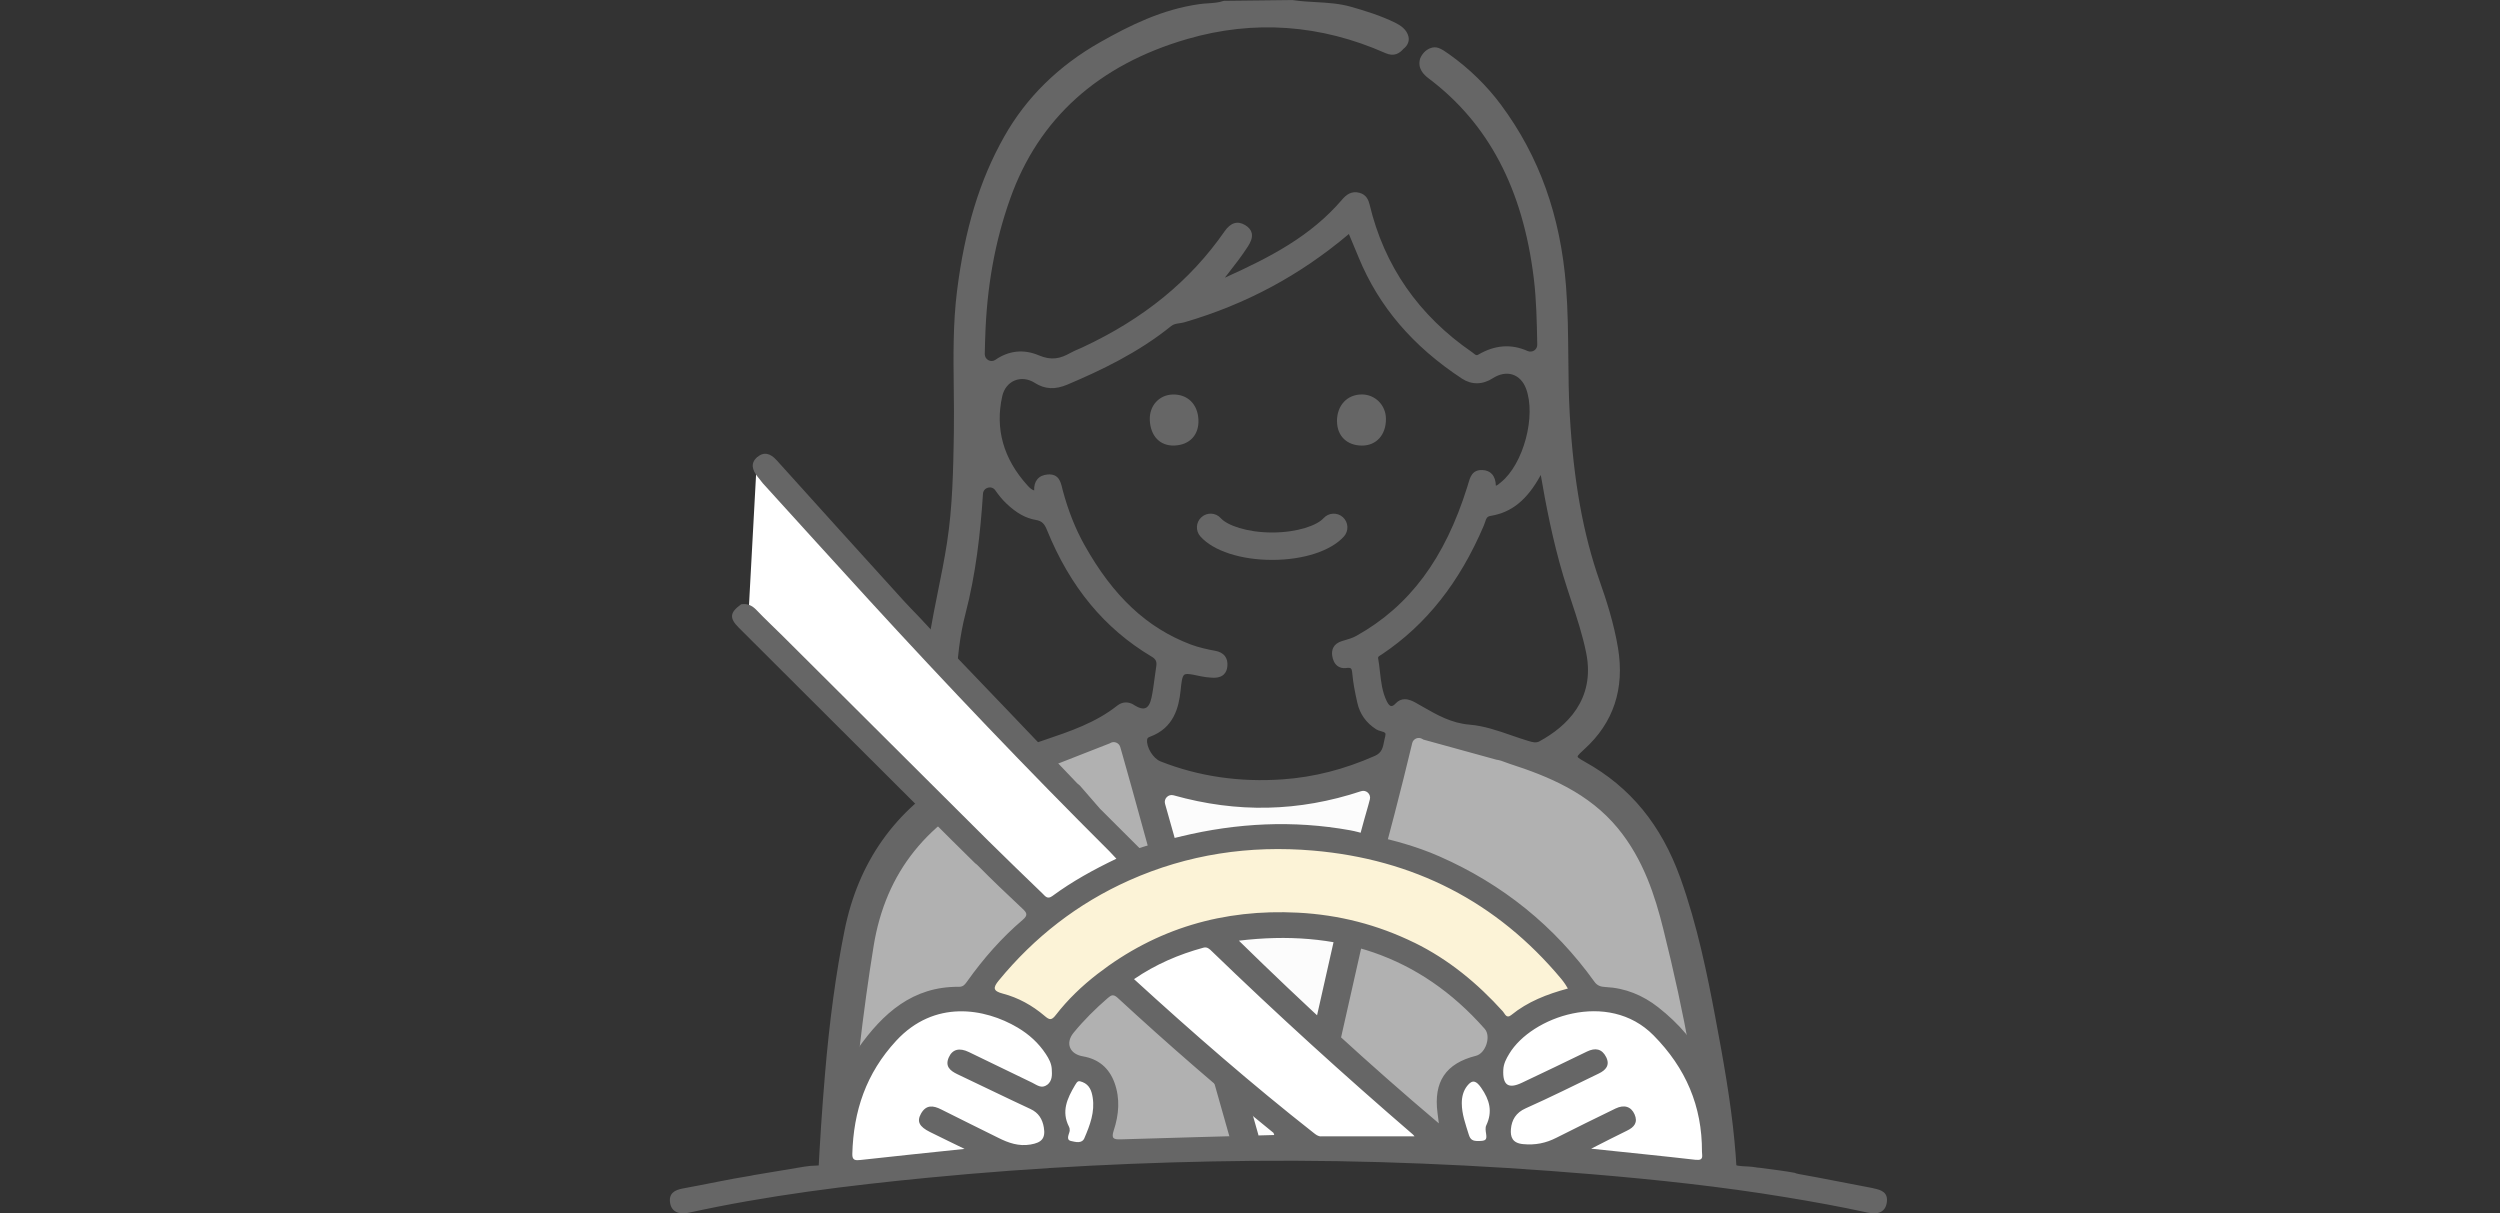 <?xml version="1.0" encoding="UTF-8"?><svg id="_イヤー_1" xmlns="http://www.w3.org/2000/svg" viewBox="0 0 449.86 218.31"><rect x="0" y="0" width="449.86" height="218.31" fill="#333333" stroke="none"/><defs><style>.cls-1{fill:#fff;}.cls-2{fill:#fcf3d7;}.cls-3{fill:none;}.cls-4{fill:#b1b1b1;}.cls-5{fill:#666;}.cls-6{fill:#fcfcfc;}</style></defs><polygon class="cls-4" points="201.68 128.79 223.73 207.27 148.48 212.27 152.6 173.18 158.77 156.13 166.71 147.02 201.68 128.79"/><polyline class="cls-4" points="253.12 128.5 233.14 207.27 280.46 208.74 311.01 211.44 301.62 162.89 291.34 145.55 271.64 134.38 254.3 128.79"/><polygon class="cls-6" points="205.8 141.72 208.44 140.55 228.14 142.9 249.6 138.79 234.9 206.1 223.73 207.27 205.8 141.72"/><g><path class="cls-3" d="M248.51,131.58c-.29-.08-.58-.16-.82-.32-1.81-1.14-2.96-2.74-3.41-4.76-.44-1.95-.76-3.59-.91-5.26-.05-.57-.13-.84-.26-.95-.13-.11-.42-.13-.88-.07-.59,.08-1.13-.06-1.55-.38-.51-.4-.84-1.08-.94-1.91-.1-.9,.13-2.07,1.85-2.58l.28-.08c.76-.22,1.54-.45,2.21-.82,9.58-5.34,15.93-13.88,19.99-26.86,.05-.17,.1-.34,.15-.51,.34-1.2,.72-2.56,2.56-2.48,.73,.03,1.31,.28,1.72,.73,.45,.49,.68,1.19,.7,2.09,.25-.06,.45-.22,.71-.45,.07-.06,.14-.12,.21-.17,4.06-3.29,6.37-11.97,4.5-16.88-.48-1.25-1.33-2.14-2.4-2.49-1.1-.36-2.36-.13-3.55,.64-1.85,1.19-3.83,1.22-5.57,.08-8.87-5.82-14.94-12.93-18.56-21.73-.44-1.08-.89-2.15-1.35-3.24l-.44-1.05c-8.79,7.43-18.46,12.62-29.55,15.87-.3,.09-.61,.14-.9,.18-.56,.09-1.09,.17-1.55,.53-5.95,4.81-12.74,8.01-18.61,10.5-2.26,.96-4.09,.87-5.92-.3-1.16-.73-2.47-.89-3.6-.42-1.12,.46-1.94,1.49-2.24,2.81-1.33,5.87,.19,11.27,4.52,16.05,.35,.38,.68,.75,1.22,.93-.03-.83,.15-1.5,.55-1.99,.42-.52,1.05-.82,1.88-.89,1.98-.17,2.34,1.29,2.62,2.47,.04,.16,.08,.33,.12,.48,1,3.65,2.26,6.83,3.86,9.7,5.16,9.25,11.24,14.95,19.14,17.94,1.46,.55,3.06,.89,4.42,1.14,1.56,.29,2.31,1.24,2.18,2.76-.09,1.04-.65,2.24-2.85,2.07-.62-.05-1.29-.11-1.94-.25-1.09-.24-1.89-.41-2.41-.41-.25,0-.43,.04-.55,.13-.39,.28-.51,1.27-.67,2.86-.31,3.03-1.21,6.71-5.48,8.29-.39,.14-.5,.26-.54,.54-.17,1.34,1.08,3.38,2.39,3.9,6.84,2.71,14.25,3.79,22.01,3.24,5.62-.4,11.04-1.78,16.57-4.22,1.28-.56,1.46-1.52,1.67-2.62,.06-.32,.13-.65,.22-.96,.06-.22,.07-.39,0-.49-.1-.18-.45-.28-.79-.37Z"/><path class="cls-5" d="M269.32,136.71c.55,.07,1.05,.26,1.57,.46,.24,.09,.48,.18,.72,.26,7.04,2.27,14.28,5.25,19.53,11.63,4.6,5.59,6.7,12.26,8.14,18.04,3.9,15.58,6.43,29.67,7.69,42.95,.06,.63,.58,1.1,1.21,1.12,.98,.02,1.87,.08,2.83,.27,.79,.15,1.52-.49,1.47-1.29-.1-1.67-.22-3.26-.37-4.81-.7-7.37-2.03-14.73-3.44-22.24-1.44-7.67-3.23-16.57-6.3-25.12-3.43-9.55-9.03-16.37-17.12-20.86-.54-.3-1.35-.75-1.37-.96-.03-.22,.73-.9,1.22-1.35,5.24-4.75,7.27-10.88,6.05-18.22-.74-4.45-2.13-8.71-3.26-11.91-3.02-8.58-4.74-18.13-5.42-30.05-.2-3.47-.23-7-.26-10.42-.04-4.16-.08-8.45-.41-12.68-.99-12.71-4.82-23.4-11.71-32.68-2.55-3.43-5.68-6.49-9.31-9.08-1.58-1.13-2.35-1.53-3.48-1.07-.8,.33-1.41,1.01-1.74,1.81l-.02,.04c-.5,1.76,.62,2.87,1.54,3.56,10.75,8.1,16.94,19.85,18.91,35.93,.48,3.91,.55,7.83,.63,11.98,.02,.91-.91,1.5-1.74,1.14-2.96-1.32-5.9-1.09-8.9,.67-.28,.16-.42,.08-.79-.22-.09-.08-.19-.15-.28-.22-9.63-6.61-15.84-15.56-18.46-26.59-.18-.75-.56-1.77-1.83-2.11-1.49-.39-2.42,.41-3.13,1.24-5.63,6.58-12.88,10.34-21.09,14.04,.19-.24,.38-.49,.57-.73,1.23-1.57,2.5-3.2,3.6-4.92,.38-.6,.87-1.49,.67-2.37-.13-.56-.52-1.04-1.16-1.43-1.38-.84-2.63-.47-3.72,1.1-6.19,8.92-14.57,15.76-25.61,20.9-.24,.11-.48,.22-.73,.32-.47,.2-.95,.41-1.41,.67-1.79,1-3.36,1.42-5.69,.43-2.71-1.15-5.4-.86-7.81,.81-.81,.56-1.91-.04-1.91-1.03,0-.69,.02-1.36,.05-2.03l.03-.91c.27-9.08,1.73-17.25,4.48-24.99,5.12-14.44,15.85-24.12,31.88-28.77,11.98-3.48,23.99-2.63,35.67,2.54,1.54,.68,2.52,.05,3.25-.79h0c.68-.5,1.08-1.34,.89-2.16-.3-1.32-1.46-2.06-2.41-2.53-2.6-1.27-5.37-2.13-7.98-2.87-2.08-.59-4.23-.71-6.3-.83-1.33-.07-2.71-.15-4.11-.36-.06,0-.12-.01-.18-.01l-12.21,.14-.12,.02c-.88,.31-1.79,.36-2.75,.43-.5,.03-1.02,.06-1.54,.14-6.7,.93-12.54,3.83-17.84,6.83-7.51,4.24-13.34,9.96-17.32,17.03-4.39,7.77-7.08,16.59-8.48,27.75-.73,5.84-.66,11.78-.59,17.52,.03,2.61,.06,5.3,.02,7.95v.13c-.11,6.47-.22,13.16-1.23,19.69-.46,2.99-1.07,6.01-1.66,8.92-.95,4.72-1.93,9.59-2.33,14.51-.54,6.72,1.32,11.91,5.67,15.86,.6,.55,1.28,1.17,1.26,1.4-.03,.25-.9,.76-1.61,1.17-10.65,6.23-17.3,15.62-19.77,27.91-1.55,7.7-2.7,16.16-3.52,25.88-.53,6.24-.94,12.51-1.25,18.72-.04,.84,.76,1.47,1.57,1.25,1.02-.28,1.95-.68,2.98-.71,.64-.02,1.16-.51,1.19-1.15,.35-7.31,.79-14.77,1.64-22.09,.82-7.07,1.68-13.3,2.62-19.07,2.17-13.32,9.71-22.73,23.06-28.74l.7-.32c1.08-.49,2.19-.99,3.44-1.43l15.3-5.99c.69-.48,1.65-.14,1.88,.67l.27,.93c.63,2.21,1.24,4.35,1.83,6.5,3.46,12.62,6.76,24.48,10.03,36.08,0,.03,0,.06,.01,.08l7.58,26.75c.15,.53,.63,.89,1.18,.89,.91,0,1.81,.03,2.71,.06,.83,.03,1.45-.76,1.23-1.56l-7.8-27.53s-.01-.03-.02-.05c-1.97-7.2-3.9-14-5.76-20.6-1.06-3.74-2.12-7.49-3.2-11.34-.26-.93,.6-1.79,1.53-1.53,11.45,3.22,22.55,2.97,33.75-.74,.92-.3,1.81,.53,1.58,1.46-.18,.73-.39,1.44-.59,2.14-.16,.54-.31,1.08-.46,1.62-.52,1.96-1.06,3.91-1.6,5.87-.5,1.82-1.01,3.69-1.51,5.56-.02,.05-.04,.1-.05,.15l-.07,.32c-.27,1.02-.54,2.03-.79,3.05l-.12,.47h.12l-9.55,42.38-.11,.51c1.56-.02,3.41-.13,5.23-.08l.04-.19,10.22-45.33c.02-.08,.02-.16,.03-.24,2.6-9.4,4.83-18.01,6.8-26.24l.02-.1c.2-.81,1.13-1.19,1.84-.74l.16,.1,13.22,3.64Zm-65.27-9.87c-1.01-.64-2.11-.58-3.03,.15-3.85,3.05-8.47,4.61-12.93,6.12-1.67,.56-3.39,1.15-5.06,1.8-1.42,.56-3.02,.48-4.35-.26-4.6-2.58-6.76-6.2-6.62-11.05,.16-5.21,.69-9.38,1.66-13.12,1.88-7.2,2.7-14.55,3.16-21.63,.08-1.15,1.56-1.57,2.22-.62,.6,.86,1.24,1.66,2,2.38,1.81,1.72,3.49,2.65,5.3,2.95,1.14,.19,1.57,.76,2,1.82,4.18,10.27,10.34,17.72,18.84,22.78,.73,.43,.95,.89,.83,1.69-.1,.66-.19,1.32-.28,1.98-.16,1.21-.32,2.45-.57,3.65-.22,1.06-.58,1.71-1.08,1.92-.49,.21-1.19,.02-2.1-.55Zm45.23,5.6c-.09,.31-.15,.64-.22,.96-.21,1.1-.39,2.06-1.67,2.62-5.53,2.44-10.95,3.82-16.57,4.22-7.76,.55-15.17-.53-22.01-3.24-1.31-.52-2.56-2.56-2.39-3.9,.04-.28,.15-.4,.54-.54,4.26-1.57,5.16-5.26,5.48-8.29,.16-1.59,.28-2.58,.67-2.86,.12-.09,.31-.13,.55-.13,.52,0,1.32,.18,2.41,.41,.65,.14,1.31,.21,1.94,.25,2.2,.17,2.76-1.03,2.85-2.07,.13-1.52-.63-2.47-2.18-2.76-1.37-.25-2.96-.59-4.42-1.14-7.89-2.99-13.97-8.69-19.14-17.94-1.6-2.87-2.87-6.05-3.86-9.7-.04-.16-.08-.32-.12-.48-.28-1.17-.64-2.63-2.62-2.47-.83,.07-1.47,.37-1.88,.89-.4,.49-.58,1.16-.55,1.99-.54-.18-.87-.55-1.22-.93-4.32-4.78-5.84-10.17-4.52-16.05,.3-1.32,1.11-2.35,2.24-2.81,1.13-.47,2.45-.31,3.6,.42,1.84,1.17,3.67,1.26,5.92,.3,5.87-2.49,12.67-5.69,18.61-10.5,.45-.37,.98-.45,1.55-.53,.29-.05,.6-.09,.9-.18,11.09-3.25,20.76-8.45,29.55-15.87l.44,1.05c.46,1.09,.9,2.17,1.35,3.24,3.63,8.79,9.7,15.9,18.56,21.73,1.74,1.14,3.72,1.12,5.57-.08,1.19-.77,2.45-.99,3.55-.64,1.07,.35,1.92,1.23,2.4,2.49,1.87,4.92-.44,13.59-4.5,16.88-.07,.06-.14,.11-.21,.17-.26,.23-.46,.39-.71,.45-.02-.9-.26-1.6-.7-2.09-.41-.45-.99-.7-1.72-.73-1.84-.07-2.21,1.28-2.56,2.48-.05,.17-.1,.34-.15,.51-4.06,12.98-10.41,21.51-19.99,26.86-.66,.37-1.45,.6-2.21,.82l-.28,.08c-1.72,.5-1.95,1.68-1.85,2.58,.1,.83,.43,1.51,.94,1.91,.42,.33,.96,.46,1.55,.39,.46-.06,.75-.04,.88,.07,.14,.11,.21,.39,.26,.95,.15,1.67,.47,3.31,.91,5.26,.45,2.01,1.6,3.61,3.41,4.76,.24,.15,.54,.24,.82,.32,.34,.09,.69,.19,.79,.37,.06,.1,.05,.27,0,.49Zm27.78,.94c-.66,.36-1.27,.18-2.04-.05l-.1-.03c-.99-.3-2.01-.65-2.99-.99-2.42-.84-4.92-1.7-7.46-1.91-3.31-.27-5.86-1.74-8.57-3.29-.39-.22-.77-.44-1.16-.66-.55-.31-1.25-.63-1.96-.63-.56,0-1.12,.2-1.63,.75-.22,.24-.55,.52-.83,.48-.18-.03-.46-.2-.8-.9-.8-1.67-1.01-3.46-1.22-5.36-.09-.78-.18-1.59-.32-2.38-.03-.19,.09-.3,.49-.55,.08-.05,.15-.09,.23-.14,7.93-5.32,13.92-12.88,18.29-23.12,.09-.22,.18-.45,.25-.68,.2-.64,.33-.98,.98-1.09,3.78-.61,6.55-2.85,8.98-7.27l.05-.1c.89,5.21,2.14,11.76,4.05,18.15,.45,1.51,.96,3.03,1.44,4.5,1.01,3.05,2.05,6.2,2.69,9.41,1.68,8.42-3.64,13.27-8.39,15.86Z"/></g><polygon class="cls-1" points="136.22 82.28 231.08 181.41 263.41 208.74 236.66 207.86 175.23 152.01 134.67 110.86 136.22 82.28"/><path class="cls-2" d="M175.67,178.17l14.77,9.04s7.94-11.9,14.77-14.55c6.83-2.65,19.4-6.61,19.4-6.61l20.06,1.98,20.5,10.58,6.61,9.04,5.73-5.95,7.94-1.98-7.72-9.04-15.43-11.46-17.2-7.5-15.21-.66-19.4,1.54-17.42,8.16-17.42,17.42Z"/><polygon class="cls-1" points="291.41 179.94 279.5 181.37 270.14 188.09 268.04 190.74 263.19 191.95 262.09 195.15 260.77 201.87 261.21 205.18 263.74 207.6 309.38 210.91 309.38 198.46 304.42 191.07 291.41 179.94"/><polygon class="cls-1" points="168.29 179.94 180.19 181.37 189.56 188.09 191.65 190.74 196.5 191.95 197.61 195.15 198.93 201.87 198.49 205.18 195.95 207.6 150.32 210.91 150.32 198.46 155.28 191.07 168.29 179.94"/><path class="cls-5" d="M337.14,213.82c-4.47-.83-8.93-1.76-13.41-2.55-.33-.06-.58-.13-.8-.23-1.25-.25-4.29-.65-6.3-.91-.18,0-.39-.02-.65-.07-1.59-.3-3.57,0-4.72-.84-1.27-.93-.36-3.01-.49-4.57-.79-9.58-4.79-17.45-12.39-23.4-2.77-2.17-5.93-3.47-9.49-3.64-.82-.04-1.46-.22-1.98-.95-7.22-10.06-16.53-17.55-27.86-22.54-4.4-1.96-9.05-3.05-10.08-3.28-1.98-.26-4.03-1.08-6.04-1.44-10.23-1.84-20.37-1.32-30.43,1.11l-.08,.03c-.25,.05-.5,.11-.76,.17-.08,.02-.16,.04-.24,.06-.03,0-.05,.01-.08,.02-2.94,.71-6.31,1.81-6.31,1.81l-7.09-7.07-3.58-4.12-.1-.1c-.2-.14-.4-.32-.6-.54-7.84-8.24-15.7-16.46-23.58-24.67-.18-.18-.34-.36-.47-.55l-4.15-4.46c-1.06-1.11-1.97-2.02-2.83-2.97-7.64-8.43-15.29-16.86-22.89-25.32-1.12-1.24-2.3-1.58-3.53-.5-1.21,1.06-.82,2.33,.1,3.46,.33,.4,.64,.8,.96,1.21,6.34,6.97,12.66,13.97,19.03,20.92,14.11,15.41,28.52,30.54,43.32,45.28,.4,.4,.78,.83,1.27,1.35-4.1,1.96-7.96,4.09-11.52,6.71-.89,.66-1.28,.04-1.77-.44-3.27-3.17-6.57-6.32-9.8-9.53-12.33-12.26-24.63-24.54-36.95-36.81-1.57-1.56-3.19-3.07-4.72-4.67-.79-.83-1.64-1.23-2.77-1.04-2.04,1.48-2.16,2.47-.43,4.2,10.23,10.22,20.47,20.42,30.7,30.63,2.55,2.55,5.1,5.09,7.77,7.75l4.07,4.02c.16,.11,.32,.24,.5,.42,2.6,2.64,5.3,5.19,8,7.73,.8,.75,1.08,1.17,.04,2.05-3.78,3.22-7.04,6.94-9.92,10.98-.38,.53-.71,1.06-1.51,1.05-8.36-.09-13.73,4.8-18.17,11.07-3.92,5.55-5.42,11.9-5.39,18.61,0,1.64-.25,2.5-2.14,2.49-.7,0-1.4,.08-2.13,.19l-9.09,1.52c-.15,.04-.3,.07-.46,.1-4.11,.65-8.17,1.56-12.27,2.3-1.55,.28-2.64,.88-2.34,2.66,.25,1.47,1.49,2.12,3.36,1.71,14.25-3.13,28.7-4.9,43.2-6.31,19.37-1.88,38.78-2.84,58.24-3.02,20.37-.19,40.71,.7,61.01,2.4,11.67,.98,23.31,2.22,34.87,4.13,4.94,.81,9.86,1.7,14.75,2.77,2.03,.45,3.23-.16,3.49-1.75,.3-1.82-.89-2.32-2.39-2.6Zm-148.72-18.62c-1,.78-1.86,.02-2.69-.38-3.81-1.82-7.59-3.69-11.39-5.51-1.72-.83-2.97-.49-3.61,.96-.71,1.6,.22,2.39,1.53,3.02,4.39,2.08,8.76,4.22,13.17,6.27,1.47,.68,2.15,1.84,2.4,3.3,.34,1.99-.39,2.75-2.39,3.09-2.12,.36-3.96-.28-5.79-1.2-3.42-1.71-6.87-3.38-10.28-5.11-1.47-.75-2.74-.87-3.65,.77-.77,1.39-.32,2.32,1.63,3.29,1.95,.98,3.92,1.91,6.22,3.04-6.56,.69-12.64,1.31-18.71,1.99-.94,.11-1.52,.07-1.49-1.07,.2-7.74,2.48-14.52,7.89-20.38,6.89-7.45,15.93-5.88,21.86-2.37,2.04,1.21,3.77,2.77,5.08,4.77,.54,.82,1,1.67,1.06,2.68,.06,1.06,.12,2.12-.83,2.86Zm6.72,9.59c-.46,1.07-1.64,.69-2.4,.53-1.03-.21-.32-1.28-.25-1.86,0-.42-.03-.5-.13-.71-1.41-2.76-.33-5.08,1.08-7.47,.46-.78,.6-.86,1.35-.57,1.29,.51,1.65,1.63,1.83,2.76,.42,2.6-.48,4.99-1.48,7.31Zm6.52,.23c-1.3,.04-1.72-.16-1.25-1.6,.93-2.82,1.18-5.73,.13-8.61-.98-2.66-2.88-4.25-5.69-4.73-2.41-.42-3.18-2.4-1.66-4.25,1.86-2.27,3.94-4.33,6.16-6.25,.61-.53,1.01-.72,1.76-.03,9.08,8.38,18.41,16.48,28.01,24.27,.08,.07,.09,.22,.17,.42-9.29,.26-18.45,.49-27.62,.78Zm36.07-.53c-.57,0-.96-.33-1.37-.65-11.09-8.72-21.72-17.98-32.3-27.65,3.9-2.67,8.06-4.45,12.49-5.66,.68-.19,1.1,.24,1.52,.65,11.73,11.34,23.8,22.3,36.16,32.95,.18,.15,.31,.36,.3,.35-5.56,0-11.18,0-16.8,0Zm20.94-4.23c.06,.45,.11,.9,.24,1.88-12.63-10.67-24.44-21.57-35.98-32.87,17.46-2.11,32.44,2.49,44.24,15.87,1.18,1.34,.17,4.4-1.57,4.84-5.44,1.37-7.66,4.66-6.93,10.28Zm8.75,3.79c.16,1.08-.08,1.25-1.34,1.27-1.09,.02-1.5-.23-1.79-1.18-.57-1.85-1.25-3.66-1.25-5.64,0-1.13,.27-2.2,.96-3.09,.97-1.24,1.66-.91,2.53,.33,1.52,2.18,2.09,4.29,.91,6.77-.2,.42-.1,1.03-.02,1.54Zm-12.9-34.41c-6.62-3.24-13.58-5.03-20.97-5.41-13.39-.69-25.45,2.81-36.08,11.04-2.79,2.16-5.33,4.59-7.48,7.37-.79,1.02-1.15,.91-2.04,.15-2.2-1.87-4.72-3.27-7.52-4-1.76-.46-1.77-1.06-.72-2.34,6.43-7.83,14.21-13.88,23.46-18.02,10.57-4.72,21.71-6.36,33.14-5.37,17.99,1.55,33,9.15,44.64,23.1,.25,.3,.48,.62,.7,.94,.15,.21,.27,.43,.48,.78-3.74,1.01-7.23,2.36-10.2,4.78-.87,.7-1.13-.25-1.49-.65-4.58-5.07-9.76-9.35-15.93-12.38Zm50.68,39.07c-6.17-.71-12.35-1.32-18.88-2.01,2.34-1.18,4.39-2.25,6.46-3.25,1.29-.62,1.99-1.47,1.35-2.93-.62-1.4-1.86-1.8-3.42-1.05-3.56,1.73-7.11,3.47-10.64,5.26-1.9,.97-3.8,1.36-5.99,1.15-1.96-.18-2.31-1.31-2.2-2.7,.14-1.65,.9-2.96,2.65-3.74,4.44-1.98,8.79-4.15,13.17-6.27,1.24-.6,2.05-1.48,1.32-2.95-.76-1.52-1.97-1.71-3.43-1.01-3.91,1.89-7.82,3.79-11.76,5.64-2.45,1.15-3.46,.38-3.32-2.36,.05-1.09,.53-1.98,1.07-2.87,4-6.65,17.8-11.58,25.96-3.32,5.82,5.89,8.76,12.75,8.72,20.96,0,.68,.38,1.6-1.07,1.44Z"/><path class="cls-5" d="M240.58,75.81c-.01-2.84,1.81-4.82,4.46-4.83,2.39-.01,4.31,1.89,4.35,4.33,.05,2.91-1.71,4.89-4.34,4.87-2.69-.02-4.45-1.74-4.46-4.36Z"/><path class="cls-5" d="M206.9,75.59c-.11-2.58,1.69-4.56,4.17-4.6,2.64-.05,4.45,1.74,4.58,4.52,.13,2.73-1.56,4.56-4.32,4.66-2.58,.1-4.31-1.69-4.43-4.58Z"/><path class="cls-5" d="M228.91,100.75c-5.63,0-10.57-1.61-12.9-4.21-.91-1.01-.83-2.57,.19-3.48,1.01-.91,2.57-.83,3.48,.19,1.15,1.28,4.69,2.57,9.24,2.57s8.09-1.29,9.24-2.57c.91-1.01,2.47-1.1,3.48-.19,1.01,.91,1.1,2.47,.19,3.48-2.33,2.59-7.27,4.21-12.9,4.21Z"/></svg>
